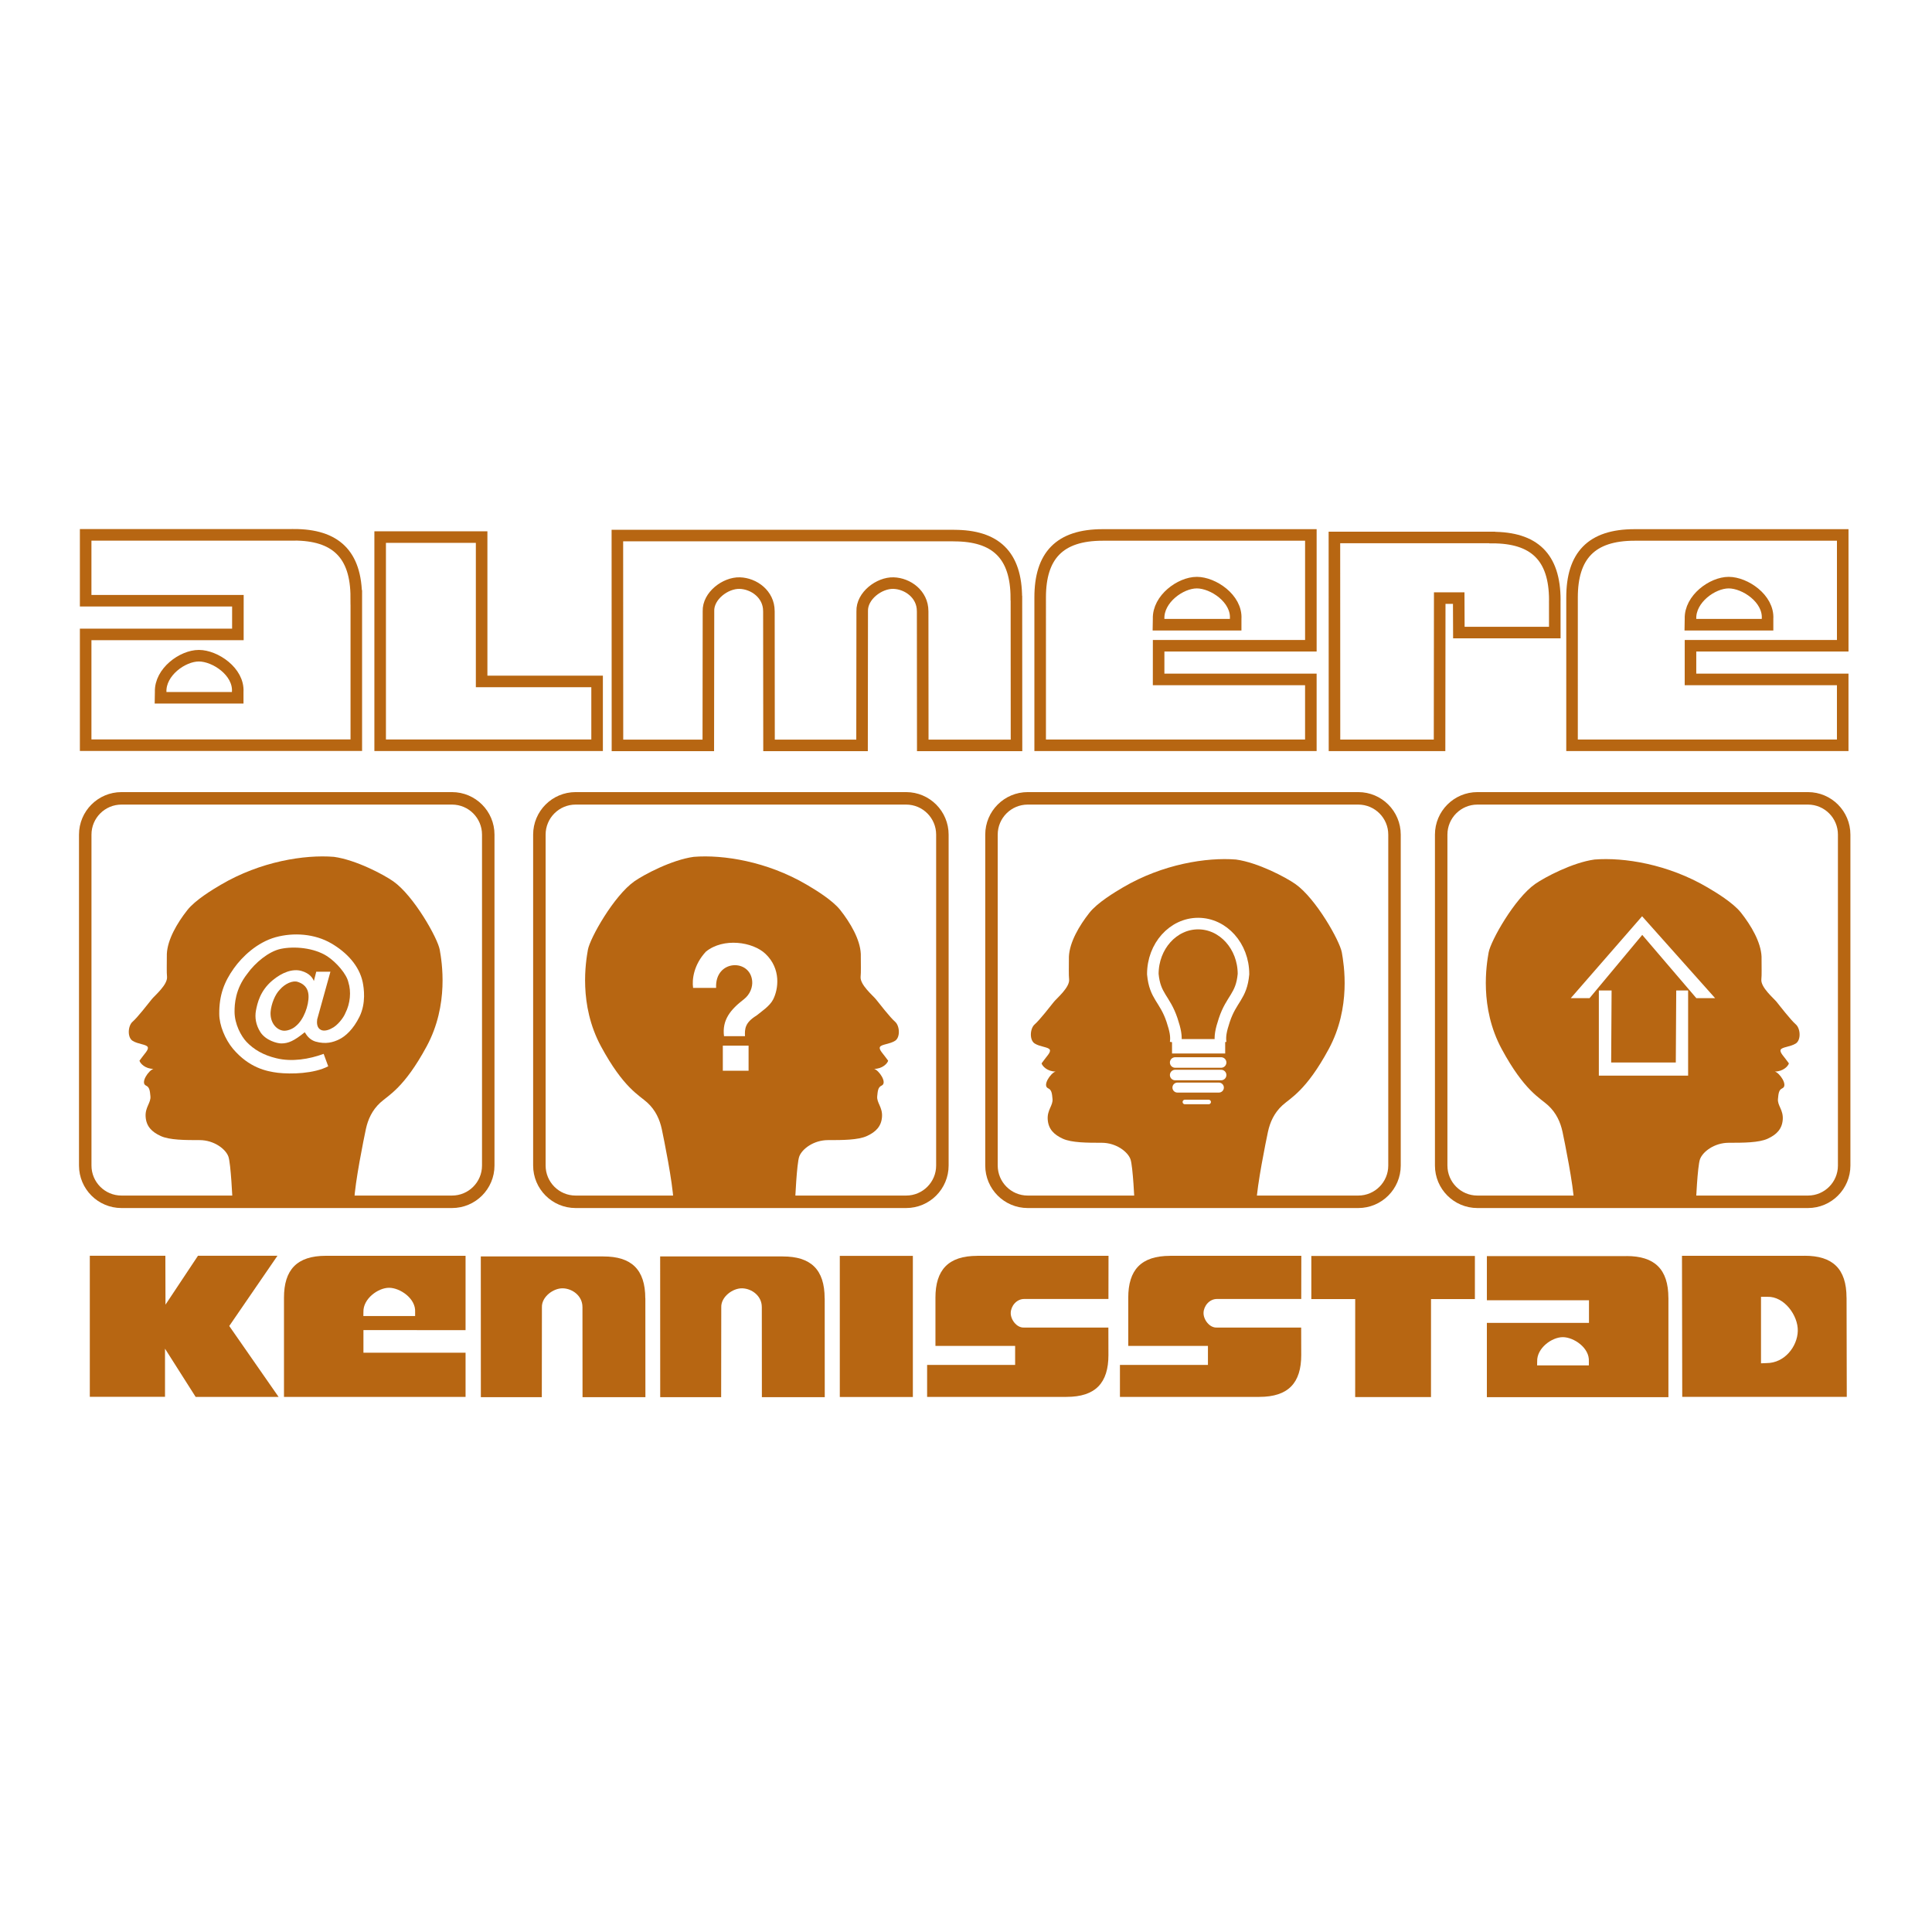 <?xml version="1.0" encoding="utf-8"?>
<!-- Generator: Adobe Illustrator 13.0.0, SVG Export Plug-In . SVG Version: 6.00 Build 14576)  -->
<!DOCTYPE svg PUBLIC "-//W3C//DTD SVG 1.0//EN" "http://www.w3.org/TR/2001/REC-SVG-20010904/DTD/svg10.dtd">
<svg version="1.0" id="Layer_1" xmlns="http://www.w3.org/2000/svg" xmlns:xlink="http://www.w3.org/1999/xlink" x="0px" y="0px"
	 width="192.756px" height="192.756px" viewBox="0 0 192.756 192.756" enable-background="new 0 0 192.756 192.756"
	 xml:space="preserve">
<g>
	<polygon fill-rule="evenodd" clip-rule="evenodd" fill="#FFFFFF" points="0,0 192.756,0 192.756,192.756 0,192.756 0,0 	"/>
	
		<path fill-rule="evenodd" clip-rule="evenodd" fill="#FFFFFF" stroke="#B76612" stroke-width="1.245" stroke-miterlimit="2.613" d="
		M94.022,116.285c0,1.998-1.619,3.619-3.614,3.619H57.429c-1.996,0-3.615-1.621-3.615-3.619V83.271c0-1.999,1.619-3.62,3.615-3.62
		h32.979c1.995,0,3.614,1.621,3.614,3.62V116.285L94.022,116.285z"/>
	<path fill-rule="evenodd" clip-rule="evenodd" fill="#B76612" d="M79.331,119.773c0,0,0.157-3.691,0.41-4.385
		c0.272-0.75,1.433-1.639,2.867-1.639c1.432,0,3.002,0,3.89-0.41c0.885-0.41,1.432-0.957,1.5-1.912
		c0.069-0.957-0.543-1.404-0.478-2.051c0.052-0.502,0.069-0.9,0.432-1.062c0.616-0.271-0.26-1.537-0.739-1.672
		c0.82,0,1.331-0.543,1.399-0.818c-0.477-0.682-0.956-1.092-0.82-1.365c0.138-0.273,0.956-0.273,1.504-0.615
		c0.545-0.34,0.477-1.502,0-1.912c-0.478-0.41-1.61-1.865-1.913-2.246c-0.288-0.357-1.597-1.441-1.519-2.238
		c0.048-0.478,0.018-1.117,0.018-2.279c-0.067-1.434-1.023-3.074-2.045-4.372c-0.795-1.007-2.544-2.058-3.345-2.528
		c-3.956-2.328-8.343-3.016-11.276-2.782c-2.188,0.298-4.958,1.766-5.92,2.439c-2.046,1.436-4.435,5.672-4.641,6.832
		c-0.204,1.162-0.945,5.468,1.306,9.638c2.251,4.164,3.81,4.867,4.628,5.617c0.819,0.752,1.233,1.686,1.439,2.643
		c0.203,0.955,1.091,5.328,1.158,7.105L79.331,119.773L79.331,119.773z"/>
	
		<path fill-rule="evenodd" clip-rule="evenodd" fill="#FFFFFF" stroke="#B76612" stroke-width="1.245" stroke-miterlimit="2.613" d="
		M8.504,116.285c0,1.998,1.619,3.619,3.616,3.619h32.977c1.997,0,3.616-1.621,3.616-3.619V83.271c0-1.999-1.619-3.62-3.616-3.62
		H12.12c-1.997,0-3.616,1.621-3.616,3.62V116.285L8.504,116.285z"/>
	<path fill-rule="evenodd" clip-rule="evenodd" fill="#B76612" d="M23.197,119.773c0,0-0.159-3.691-0.411-4.385
		c-0.272-0.75-1.434-1.639-2.867-1.639c-1.431,0-3.001,0-3.889-0.41c-0.886-0.41-1.433-0.957-1.5-1.912
		c-0.069-0.957,0.542-1.404,0.477-2.051c-0.051-0.502-0.068-0.9-0.433-1.062c-0.613-0.271,0.262-1.537,0.74-1.672
		c-0.819,0-1.33-0.543-1.399-0.818c0.478-0.682,0.956-1.092,0.819-1.365c-0.136-0.273-0.956-0.273-1.501-0.615
		c-0.545-0.34-0.477-1.502,0-1.912c0.478-0.41,1.609-1.865,1.914-2.246c0.285-0.357,1.594-1.441,1.517-2.238
		c-0.047-0.478-0.018-1.117-0.018-2.279c0.068-1.434,1.024-3.074,2.047-4.372c0.793-1.007,2.542-2.058,3.343-2.528
		c3.957-2.328,8.345-3.016,11.278-2.782c2.188,0.298,4.957,1.766,5.918,2.439c2.047,1.436,4.436,5.672,4.641,6.832
		c0.205,1.162,0.948,5.468-1.305,9.638c-2.252,4.164-3.809,4.867-4.628,5.617c-0.817,0.752-1.233,1.686-1.438,2.643
		c-0.205,0.955-1.091,5.328-1.158,7.105L23.197,119.773L23.197,119.773z"/>
	
		<path fill-rule="evenodd" clip-rule="evenodd" fill="#FFFFFF" stroke="#B76612" stroke-width="1.245" stroke-miterlimit="2.613" d="
		M139.13,116.285c0,1.998-1.62,3.619-3.615,3.619h-32.979c-1.996,0-3.616-1.621-3.616-3.619V83.271c0-1.999,1.62-3.62,3.616-3.62
		h32.979c1.995,0,3.615,1.621,3.615,3.62V116.285L139.13,116.285z"/>
	
		<path fill-rule="evenodd" clip-rule="evenodd" fill="#FFFFFF" stroke="#B76612" stroke-width="1.245" stroke-miterlimit="2.613" d="
		M183.993,116.285c0,1.998-1.616,3.619-3.613,3.619h-32.979c-1.995,0-3.614-1.621-3.614-3.619V83.271c0-1.999,1.619-3.62,3.614-3.62
		h32.979c1.997,0,3.613,1.621,3.613,3.62V116.285L183.993,116.285z"/>
	<path fill-rule="evenodd" clip-rule="evenodd" fill="#FFFFFF" d="M72.235,103.381c-0.206-1.631,0.652-2.66,1.988-3.689
		c0.636-0.498,0.875-1.236,0.823-1.801c-0.187-2.267-3.737-2.181-3.6,0.67H69.15c-0.122-0.842,0.068-2.319,1.285-3.622
		c1.749-1.408,4.663-0.979,5.932,0.222c1.578,1.493,1.304,3.537,0.755,4.583c-0.343,0.65-1.166,1.184-1.647,1.578
		c-1.147,0.703-1.182,1.322-1.147,2.059H72.235L72.235,103.381z M72.116,104.326h2.57v2.504h-2.57V104.326L72.116,104.326z"/>
	<path fill-rule="evenodd" clip-rule="evenodd" fill="#FFFFFF" d="M28.159,102.814c-0.69-0.156-1.224-0.881-1.162-1.855
		c0.062-0.785,0.44-1.744,0.928-2.23c0.519-0.598,1.304-0.945,1.806-0.758c0.848,0.283,1.036,0.883,1.052,1.385
		c0.033,0.943-0.471,2.391-1.289,3.035C29.164,102.689,28.567,102.91,28.159,102.814L28.159,102.814z M31.552,96.95l-0.236,0.929
		c-0.124-0.314-0.423-0.772-1.24-1.008c-0.879-0.25-1.932,0.143-2.89,0.943c-1.242,1.039-1.509,2.281-1.649,3.004
		c-0.127,0.693-0.017,1.432,0.439,2.154c0.536,0.832,1.666,1.131,2.089,1.131c0.707,0,1.272-0.252,2.34-1.115
		c0.252,0.424,0.566,0.771,1.068,0.928c1.052,0.299,1.79,0.064,2.373-0.221c0.612-0.299,1.397-0.99,2.024-2.264
		c0.66-1.354,0.441-2.83,0.316-3.443c-0.347-1.65-1.604-2.971-3.11-3.853c-1.682-0.99-3.801-1.116-5.576-0.629
		c-1.854,0.519-3.33,1.934-4.161,3.098c-0.975,1.366-1.478,2.688-1.463,4.56c0,1.117,0.583,2.531,1.369,3.475
		c1.617,1.902,3.344,2.248,4.46,2.391c1.35,0.156,3.628,0.094,5.042-0.646l-0.455-1.24c-1.447,0.533-3.173,0.816-4.713,0.439
		c-1.318-0.312-2.26-0.881-2.983-1.635c-0.533-0.566-1.194-1.76-1.194-3.02c0-0.723,0.063-2.232,1.257-3.758
		c0.816-1.147,2.167-2.249,3.347-2.5c1.333-0.281,3.312-0.125,4.647,0.74c0.927,0.614,1.931,1.778,2.105,2.593
		c0.298,0.93,0.187,2.123-0.298,3.068c-0.159,0.426-0.786,1.273-1.398,1.541c-0.299,0.172-0.769,0.299-1.068,0.127
		c-0.393-0.207-0.393-0.709-0.347-1.039l1.319-4.75H31.552L31.552,96.95z"/>
	<path fill-rule="evenodd" clip-rule="evenodd" fill="#B76612" d="M169.199,120.041c0,0,0.157-3.691,0.41-4.385
		c0.271-0.752,1.433-1.641,2.866-1.641c1.433,0,3.003,0,3.89-0.408c0.886-0.41,1.432-0.957,1.501-1.914
		c0.068-0.955-0.545-1.404-0.478-2.049c0.051-0.502,0.067-0.9,0.43-1.062c0.616-0.273-0.259-1.537-0.739-1.674
		c0.819,0,1.332-0.543,1.4-0.816c-0.478-0.684-0.955-1.094-0.82-1.365c0.138-0.273,0.956-0.273,1.503-0.615
		c0.546-0.342,0.478-1.504,0-1.914c-0.479-0.41-1.609-1.863-1.911-2.244c-0.288-0.357-1.598-1.443-1.52-2.24
		c0.047-0.477,0.019-1.117,0.019-2.278c-0.067-1.433-1.023-3.074-2.046-4.372c-0.795-1.007-2.545-2.057-3.346-2.527
		c-3.957-2.327-8.344-3.016-11.276-2.782c-2.187,0.299-4.957,1.767-5.92,2.439c-2.047,1.436-4.435,5.672-4.641,6.833
		c-0.204,1.162-0.945,5.469,1.306,9.637c2.252,4.166,3.811,4.869,4.628,5.619c0.819,0.752,1.232,1.686,1.438,2.643
		c0.204,0.955,1.092,5.326,1.159,7.104L169.199,120.041L169.199,120.041z"/>
	<polygon fill-rule="evenodd" clip-rule="evenodd" fill="#FFFFFF" points="169.244,99.586 171.117,99.586 163.832,91.415 
		156.716,99.586 158.589,99.586 163.847,93.275 169.244,99.586 	"/>
	<polygon fill-rule="evenodd" clip-rule="evenodd" fill="#FFFFFF" points="167.238,98.82 167.195,106.004 160.746,106.004 
		160.789,98.82 159.517,98.82 159.517,107.318 168.424,107.318 168.424,98.82 167.238,98.82 	"/>
	<path fill-rule="evenodd" clip-rule="evenodd" fill="#B76612" d="M113.198,120.041c0,0-0.159-3.691-0.411-4.385
		c-0.271-0.752-1.433-1.641-2.865-1.641c-1.434,0-3.002,0-3.891-0.408c-0.886-0.41-1.432-0.957-1.5-1.914
		c-0.068-0.955,0.543-1.404,0.478-2.049c-0.051-0.502-0.067-0.9-0.433-1.062c-0.614-0.273,0.262-1.537,0.739-1.674
		c-0.818,0-1.329-0.543-1.397-0.816c0.476-0.684,0.955-1.094,0.818-1.365c-0.137-0.273-0.956-0.273-1.502-0.615
		s-0.478-1.504,0-1.914c0.479-0.41,1.609-1.863,1.913-2.244c0.285-0.357,1.595-1.443,1.518-2.24c-0.048-0.477-0.02-1.117-0.02-2.278
		c0.068-1.433,1.024-3.074,2.049-4.372c0.793-1.007,2.542-2.057,3.342-2.527c3.958-2.327,8.346-3.016,11.278-2.782
		c2.188,0.299,4.957,1.767,5.919,2.439c2.047,1.436,4.436,5.672,4.642,6.833c0.203,1.162,0.946,5.469-1.307,9.637
		c-2.252,4.166-3.809,4.869-4.627,5.619c-0.818,0.752-1.233,1.686-1.438,2.643c-0.204,0.955-1.092,5.326-1.159,7.104
		L113.198,120.041L113.198,120.041z"/>
	<path fill="none" stroke="#FFFFFF" stroke-width="1.153" stroke-miterlimit="2.613" d="M117.293,104.027
		c0.089-0.629-0.018-1.225-0.359-2.252c-0.721-2.158-1.709-2.34-1.916-4.588c0-2.785,2.025-5.042,4.523-5.042
		c2.496,0,4.522,2.257,4.522,5.042c-0.207,2.248-1.195,2.43-1.914,4.588c-0.342,1.027-0.45,1.623-0.362,2.252"/>
	<polygon fill-rule="evenodd" clip-rule="evenodd" fill="#FFFFFF" points="116.934,103.668 122.237,103.668 122.237,105.107 
		116.934,105.107 116.934,103.668 	"/>
	<path fill="none" stroke="#FFFFFF" stroke-width="1.049" stroke-linecap="round" stroke-miterlimit="2.613" d="M117.246,106.006
		h4.587 M117.246,107.256h4.587"/>
	
		<line fill="none" stroke="#FFFFFF" stroke-width="0.996" stroke-linecap="round" stroke-miterlimit="2.613" x1="117.472" y1="108.508" x2="121.607" y2="108.508"/>
	
		<line fill="none" stroke="#FFFFFF" stroke-width="0.452" stroke-linecap="round" stroke-miterlimit="2.613" x1="118.214" y1="109.945" x2="120.589" y2="109.945"/>
	<polygon fill-rule="evenodd" clip-rule="evenodd" fill="#B76612" points="83.787,139.379 91.076,139.379 91.076,125.299 
		83.787,125.299 83.787,139.379 	"/>
	<path fill-rule="evenodd" clip-rule="evenodd" fill="#B76612" d="M32.514,125.291h13.935v7.416l-10.188-0.002l-0.001,2.256h10.189
		v4.408H28.333v-9.889C28.331,126.691,29.616,125.291,32.514,125.291L32.514,125.291z M38.815,128.482
		c-1.09,0-2.601,1.092-2.557,2.422l-0.005,0.395h5.164v-0.395C41.502,129.549,39.906,128.482,38.815,128.482L38.815,128.482z"/>
	<path fill-rule="evenodd" clip-rule="evenodd" fill="#B76612" d="M162.272,125.316c2.785-0.002,4.184,1.285,4.184,4.186
		l0.003-0.002v9.898h-18.114v-7.416l10.188,0.002l0.001-2.256h-10.188v-4.408h13.923L162.272,125.316L162.272,125.316z
		 M155.92,133.408c-1.09,0-2.6,1.092-2.556,2.424l-0.007,0.393h5.164v-0.393C158.606,134.475,157.011,133.408,155.92,133.408
		L155.92,133.408z"/>
	<polygon fill-rule="evenodd" clip-rule="evenodd" fill="#B76612" points="19.521,139.371 27.796,139.371 22.872,132.295 
		27.684,125.285 19.754,125.285 16.511,130.166 16.498,125.285 8.96,125.285 8.96,139.361 16.463,139.361 16.463,134.557 
		19.521,139.371 	"/>
	<polygon fill-rule="evenodd" clip-rule="evenodd" fill="#B76612" points="147.15,125.309 147.15,129.611 142.773,129.611 
		142.77,139.385 135.206,139.385 135.209,129.611 130.831,129.611 130.831,125.309 147.15,125.309 	"/>
	<path fill-rule="evenodd" clip-rule="evenodd" fill="#B76612" d="M64.387,129.547l0.005,9.85h-6.273l-0.007-8.951l-0.001-0.043
		c0-1.117-0.999-1.84-1.95-1.867c-0.951-0.027-2.128,0.848-2.094,1.885v0.025l-0.01,8.951h-6.082l-0.005-14.043h12.209l0.02,0.002
		c2.785-0.004,4.182,1.285,4.182,4.184L64.387,129.547L64.387,129.547z"/>
	<path fill-rule="evenodd" clip-rule="evenodd" fill="#B76612" d="M82.281,129.547l0.005,9.85h-6.273l-0.007-8.951l-0.001-0.043
		c0-1.117-1-1.84-1.95-1.867c-0.95-0.027-2.128,0.848-2.094,1.885v0.025l-0.011,8.951h-6.081l-0.005-14.043h12.209l0.019,0.002
		c2.786-0.004,4.184,1.285,4.183,4.184L82.281,129.547L82.281,129.547z"/>
	<path fill-rule="evenodd" clip-rule="evenodd" fill="#B76612" d="M125.635,139.369h-13.899v-3.193h8.78v-1.893h-7.949v-4.803
		l-0.001,0.004c-0.004-2.787,1.282-4.188,4.18-4.188l-0.001-0.006h13.088l-0.008,4.311h-8.358l-0.046-0.002
		c-0.775,0-1.325,0.709-1.344,1.379c-0.02,0.668,0.587,1.498,1.306,1.473l0.003-0.008l0.025,0.01h8.407l0.006,2.727h0.001
		c0.002,2.789-1.284,4.188-4.181,4.188L125.635,139.369L125.635,139.369z"/>
	<path fill-rule="evenodd" clip-rule="evenodd" fill="#B76612" d="M106.399,139.369h-13.9v-3.193h8.781v-1.893h-7.95v-4.803
		l-0.001,0.004c-0.002-2.787,1.283-4.188,4.181-4.188l-0.001-0.006h13.088l-0.008,4.311h-8.358l-0.045-0.002
		c-0.776,0-1.325,0.709-1.345,1.379c-0.02,0.668,0.586,1.498,1.306,1.473l0.003-0.008l0.025,0.01h8.408l0.005,2.727h0.001
		c0.003,2.789-1.283,4.188-4.181,4.188L106.399,139.369L106.399,139.369z"/>
	<path fill-rule="evenodd" clip-rule="evenodd" fill="#B76612" d="M180.044,125.287c2.785-0.004,4.184,1.283,4.184,4.184l0.004,0.01
		l0.021,9.887h-16.416l-0.026-14.076h12.229L180.044,125.287L180.044,125.287z M176.25,135.996c1.796,0,3.072-1.648,3.115-3.197
		c0.045-1.551-1.359-3.473-3.027-3.416l-0.642,0.002v6.633L176.25,135.996L176.25,135.996z"/>
	
		<path fill-rule="evenodd" clip-rule="evenodd" fill="#FFFFFF" stroke="#B76612" stroke-width="1.153" stroke-miterlimit="2.613" d="
		M110.012,53.372h20.773v11.054l-15.188-0.001l-0.002,3.361h15.189v6.572h-27.006V59.615
		C103.775,55.458,105.693,53.372,110.012,53.372L110.012,53.372z M119.406,58.129c-1.625,0-3.877,1.628-3.811,3.611l-0.01,0.587
		h7.698V61.74C123.411,59.718,121.031,58.129,119.406,58.129L119.406,58.129z"/>
	
		<path fill-rule="evenodd" clip-rule="evenodd" fill="#FFFFFF" stroke="#B76612" stroke-width="1.153" stroke-miterlimit="2.613" d="
		M163.078,53.372h20.771v11.054l-15.187-0.001l-0.002,3.361h15.188v6.572h-27.005V59.615
		C156.842,55.458,158.758,53.372,163.078,53.372L163.078,53.372z M172.472,58.129c-1.626,0-3.877,1.628-3.811,3.611l-0.01,0.587
		h7.698V61.74C176.477,59.718,174.097,58.129,172.472,58.129L172.472,58.129z"/>
	
		<path fill-rule="evenodd" clip-rule="evenodd" fill="#FFFFFF" stroke="#B76612" stroke-width="1.153" stroke-miterlimit="2.613" d="
		M29.309,53.357c4.151-0.004,6.236,1.915,6.236,6.239l0.004-0.001v14.754H8.546V63.295l15.187,0.002l0.002-3.362H8.546v-6.572
		h20.754L29.309,53.357L29.309,53.357z M19.839,65.42c-1.625,0-3.877,1.627-3.81,3.611l-0.01,0.587h7.698v-0.587
		C23.844,67.01,21.465,65.42,19.839,65.42L19.839,65.42z"/>
	
		<path fill-rule="evenodd" clip-rule="evenodd" fill="#FFFFFF" stroke="#B76612" stroke-width="1.153" stroke-miterlimit="2.613" d="
		M95.135,53.433l0.029,0.004c4.151-0.005,6.235,1.914,6.235,6.238l0.009,0.009l0.009,14.685h-9.353l-0.011-13.345l-0.002-0.062
		c0-1.669-1.49-2.744-2.907-2.786c-1.417-0.042-3.173,1.263-3.121,2.811l0,0.037l-0.016,13.345h-9.281l-0.012-13.345l-0.002-0.062
		c0-1.669-1.49-2.744-2.907-2.786c-1.417-0.042-3.173,1.263-3.121,2.811l0.001,0.037l-0.017,13.345h-9.064l-0.008-20.936H95.135
		L95.135,53.433z"/>
	
		<polygon fill-rule="evenodd" clip-rule="evenodd" fill="#FFFFFF" stroke="#B76612" stroke-width="1.153" stroke-miterlimit="2.613" points="
		37.929,53.585 48.052,53.585 48.052,67.987 59.573,67.987 59.573,74.354 37.929,74.354 37.929,53.585 	"/>
	
		<path fill-rule="evenodd" clip-rule="evenodd" fill="#FFFFFF" stroke="#B76612" stroke-width="1.153" stroke-miterlimit="2.613" d="
		M155.119,59.866l0.003,3.246h-9.571l-0.014-3.441h-1.895l-0.017,14.691h-10.483l-0.008-20.739h15.745l0.008,0.011
		c4.152-0.003,6.236,1.916,6.236,6.239L155.119,59.866L155.119,59.866z"/>
</g>
</svg>
